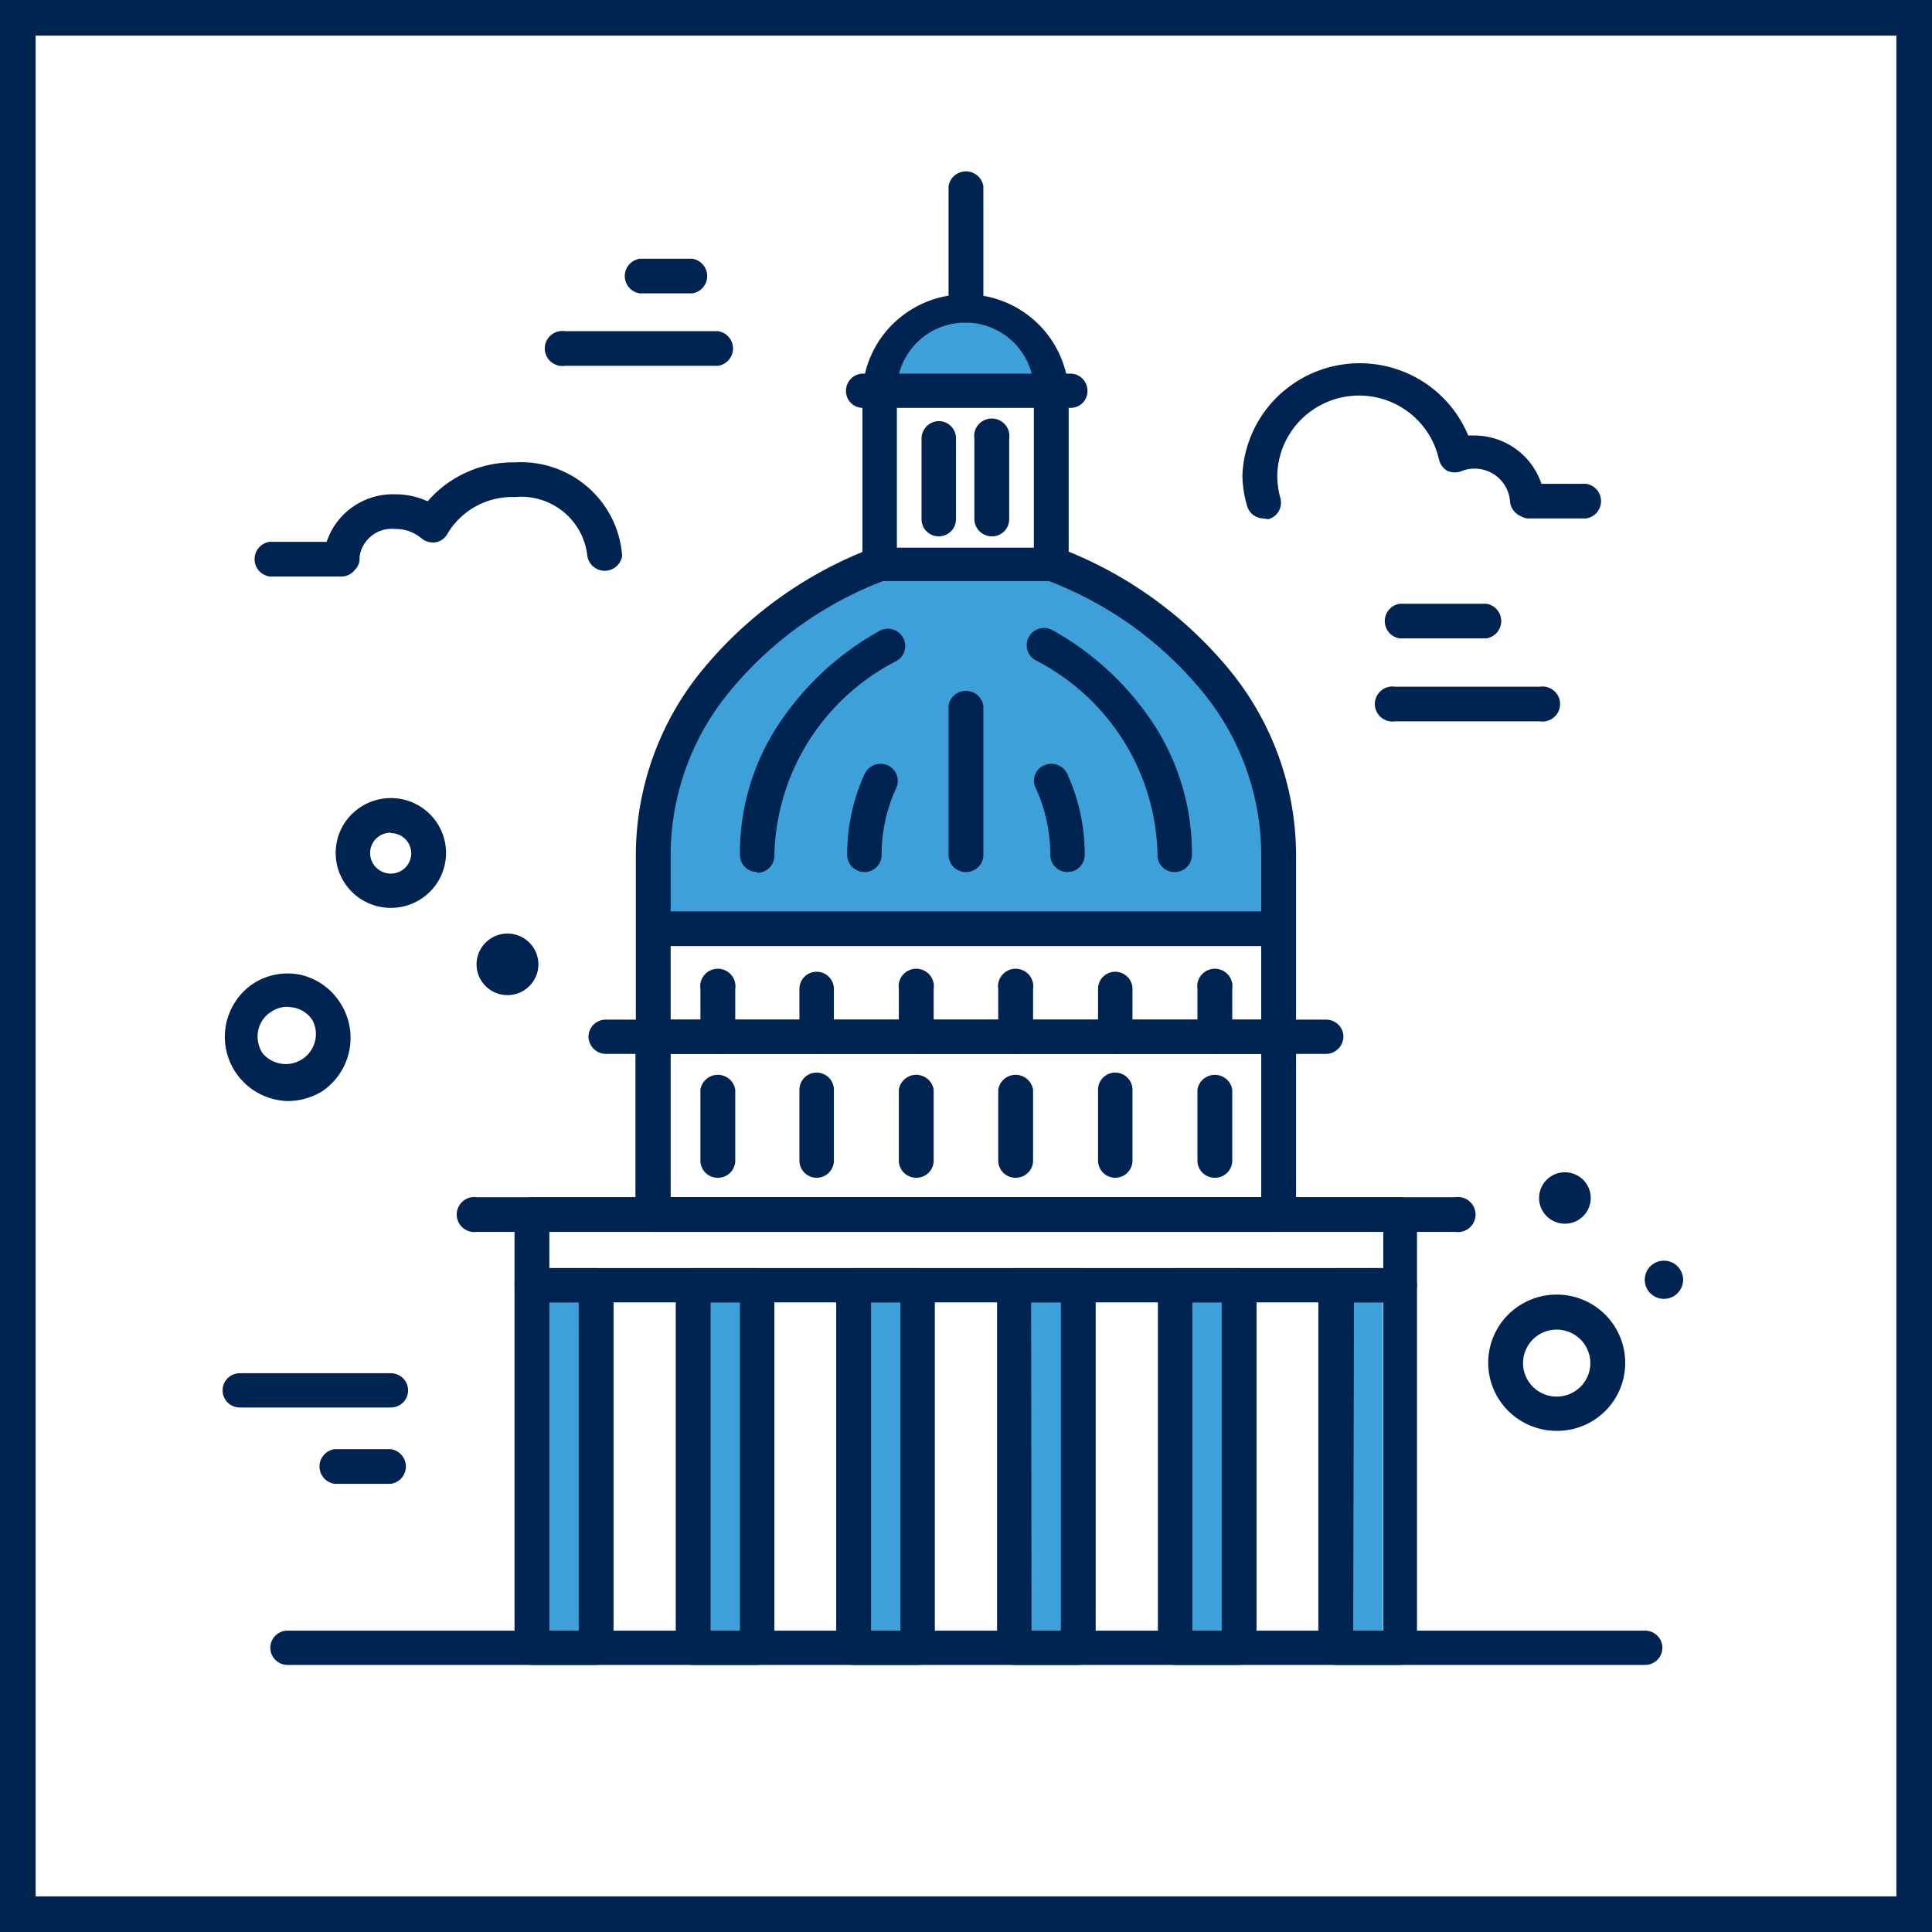 <svg xmlns="http://www.w3.org/2000/svg" fill="none" viewBox="0 0 217 217">
    <rect x="0" y="0" width="217" height="217" fill="#808080" stroke="none"/>
    <path fill="#fff" stroke="#002452" stroke-width="4" d="M2 2h213v213H2V2Z" />
    <path fill="#3EA0D9" d="M66.143 144.312h-5.67v40.764h5.67v-40.764ZM83.417 144.312h-5.67v40.764h5.67v-40.764ZM101.923 144.312h-5.67v40.764h5.67v-40.764ZM119.198 144.312h-5.671v40.764h5.671v-40.764ZM138.055 144.312h-5.67v40.764h5.67v-40.764ZM155.33 144.312h-5.671v40.764h5.671v-40.764ZM96.868 43.887H118.1s-2.242-9.929-9.626-9.404c-7.385.525-11.605 9.404-11.605 9.404ZM73.352 106.259l72.219-1.925-3.912-16.883s-3.428-23.794-32.176-23.794c-28.747 0-29.89 14.915-32.307 18.458-2.418 3.543-3.824 24.144-3.824 24.144Z" />
    <path fill="#002452" d="M143.637 106.259h-70.33a1.982 1.982 0 0 1-1.205-.662 1.963 1.963 0 0 1 0-2.569c.31-.357.737-.592 1.206-.662h70.329c.469.07.896.305 1.205.662a1.964 1.964 0 0 1-1.205 3.231Z" />
    <path fill="#002452" d="M143.637 118.374a1.98 1.98 0 0 1-1.383-.561 1.965 1.965 0 0 1-.595-1.363V95.805a28.913 28.913 0 0 0-6.637-18.152 41.445 41.445 0 0 0-17.187-12.378H99.154a41.442 41.442 0 0 0-17.187 12.378 28.912 28.912 0 0 0-6.638 18.152v20.645c-.07.466-.306.891-.665 1.199a1.986 1.986 0 0 1-2.581 0 1.967 1.967 0 0 1-.665-1.199V95.805a32.88 32.88 0 0 1 7.472-20.557 45.75 45.75 0 0 1 19.209-13.734 1.81 1.81 0 0 1 .703 0h19.385c.232-.046.471-.046.703 0a45.753 45.753 0 0 1 19.209 13.734 32.877 32.877 0 0 1 7.472 20.557v20.645c0 .51-.204 1-.566 1.36a1.94 1.94 0 0 1-1.368.564Z" />
    <path fill="#002452" d="M85.044 97.948c-.505 0-.99-.197-1.352-.548a1.92 1.92 0 0 1-.582-1.333 26.147 26.147 0 0 1 4.132-14.39 32.506 32.506 0 0 1 11.516-10.803 1.958 1.958 0 0 1 2.66.721 1.927 1.927 0 0 1-.152 2.15 1.93 1.93 0 0 1-.574.496 25.186 25.186 0 0 0-9.893 9.05 25.016 25.016 0 0 0-3.82 12.82c0 .51-.204 1-.567 1.36a1.94 1.94 0 0 1-1.368.564v-.087ZM131.901 97.948a1.894 1.894 0 0 1-1.759-1.19 1.877 1.877 0 0 1-.131-.734 25.01 25.01 0 0 0-3.821-12.82 25.185 25.185 0 0 0-9.893-9.05 1.94 1.94 0 0 1-.913-1.173 1.93 1.93 0 0 1 .188-1.473 1.958 1.958 0 0 1 2.659-.722 32.499 32.499 0 0 1 11.516 10.804 26.66 26.66 0 0 1 4.132 14.39 1.921 1.921 0 0 1-1.214 1.83 1.938 1.938 0 0 1-.764.138ZM108.473 36.233a1.94 1.94 0 0 1-1.368-.563 1.918 1.918 0 0 1-.566-1.361V20.925c.07-.466.306-.892.665-1.2a1.985 1.985 0 0 1 2.581 0c.359.308.595.734.666 1.2v13.384a1.965 1.965 0 0 1-.595 1.363c-.37.36-.866.561-1.383.561Z" />
    <path fill="#002452" d="M118.099 45.812a1.943 1.943 0 0 1-1.396-.548 1.93 1.93 0 0 1-.582-1.377c0-2.03-.811-3.977-2.253-5.412a7.712 7.712 0 0 0-5.439-2.242 7.712 7.712 0 0 0-5.44 2.242 7.638 7.638 0 0 0-2.253 5.413 1.874 1.874 0 0 1-.553 1.373 1.892 1.892 0 0 1-1.38.55 1.943 1.943 0 0 1-1.368-.563 1.922 1.922 0 0 1-.567-1.36 11.524 11.524 0 0 1 3.633-7.703 11.638 11.638 0 0 1 7.95-3.134c2.954 0 5.797 1.12 7.949 3.134a11.525 11.525 0 0 1 3.633 7.703c0 .51-.204 1-.567 1.36-.362.361-.854.564-1.367.564ZM108.473 97.948a1.94 1.94 0 0 1-1.368-.564 1.918 1.918 0 0 1-.566-1.36V79.27c.07-.466.306-.891.665-1.199a1.985 1.985 0 0 1 2.581 0c.359.308.595.733.666 1.2v16.751a1.917 1.917 0 0 1-.582 1.377 1.942 1.942 0 0 1-1.396.548ZM97.088 97.948a1.939 1.939 0 0 1-1.367-.564 1.92 1.92 0 0 1-.567-1.36 21.778 21.778 0 0 1 1.978-9.142 1.987 1.987 0 0 1 2.593-.918 1.93 1.93 0 0 1 1.113 1.847 1.909 1.909 0 0 1-.19.733 17.95 17.95 0 0 0-1.626 7.48 1.917 1.917 0 0 1-.566 1.36 1.935 1.935 0 0 1-1.368.564ZM119.901 97.948a1.94 1.94 0 0 1-1.787-1.188 1.92 1.92 0 0 1-.147-.737c.002-2.58-.552-5.13-1.626-7.48a1.87 1.87 0 0 1 .298-2.139c.176-.188.389-.338.625-.44a1.985 1.985 0 0 1 2.593.918 21.773 21.773 0 0 1 1.978 9.141c0 .51-.204 1-.566 1.361a1.94 1.94 0 0 1-1.368.564Z" />
    <path fill="#002452" d="M120.209 45.812H96.956a1.898 1.898 0 0 1-1.381-.55 1.88 1.88 0 0 1-.553-1.375c0-.51.204-1 .566-1.36a1.94 1.94 0 0 1 1.368-.564h23.253a1.943 1.943 0 0 1 1.368.564 1.92 1.92 0 0 1 .566 1.36 1.874 1.874 0 0 1-1.187 1.79c-.237.095-.492.14-.747.135Z" />
    <path fill="#002452" d="M98.802 65.275a1.983 1.983 0 0 1-1.37-.591 1.964 1.964 0 0 1-.564-1.377v-19.42c0-.51.204-1 .567-1.36a1.94 1.94 0 0 1 2.735 0c.362.36.566.85.566 1.36v19.42a1.924 1.924 0 0 1-1.934 1.968ZM118.099 65.276a1.985 1.985 0 0 1-1.399-.577 1.963 1.963 0 0 1-.579-1.392v-19.42c.071-.465.306-.89.665-1.198a1.986 1.986 0 0 1 2.582 0c.359.307.595.733.665 1.199v19.42c0 .514-.202 1.008-.564 1.376a1.98 1.98 0 0 1-1.37.592ZM105.439 60.245a1.936 1.936 0 0 1-1.367-.563 1.919 1.919 0 0 1-.567-1.361v-9.054c0-.515.203-1.009.564-1.377.362-.367.853-.58 1.37-.591a1.948 1.948 0 0 1 1.384.579 1.915 1.915 0 0 1 .551 1.389v9.054c0 .51-.204 1-.567 1.36a1.94 1.94 0 0 1-1.368.564ZM111.418 60.246a1.984 1.984 0 0 1-1.384-.561 1.969 1.969 0 0 1-.595-1.364v-9.053a1.962 1.962 0 0 1 .458-1.577 1.987 1.987 0 0 1 2.998 0 1.975 1.975 0 0 1 .457 1.577v9.053c0 .51-.204 1-.567 1.361-.362.361-.855.564-1.367.564ZM148.912 118.374H68.077a1.983 1.983 0 0 1-1.383-.561 1.964 1.964 0 0 1-.595-1.364 1.915 1.915 0 0 1 .582-1.376 1.938 1.938 0 0 1 1.396-.548h80.835a1.943 1.943 0 0 1 1.396.548 1.907 1.907 0 0 1 .582 1.376 1.964 1.964 0 0 1-.594 1.364c-.37.36-.867.561-1.384.561Z" />
    <path fill="#002452" d="M80.648 118.374a1.982 1.982 0 0 1-1.383-.561 1.964 1.964 0 0 1-.595-1.364v-5.38a1.961 1.961 0 0 1 1.132-2.081 1.987 1.987 0 0 1 2.324.505 1.957 1.957 0 0 1 .457 1.576v5.468a1.919 1.919 0 0 1-.597 1.304c-.36.343-.84.533-1.338.533ZM91.726 118.374a1.938 1.938 0 0 1-1.368-.563 1.92 1.92 0 0 1-.567-1.361v-5.38c0-.51.204-1 .567-1.361a1.938 1.938 0 0 1 1.368-.563c.513 0 1.004.202 1.367.563.363.361.567.851.567 1.361v5.467a1.921 1.921 0 0 1-.597 1.305c-.36.342-.84.533-1.337.532ZM102.89 118.374a1.938 1.938 0 0 1-1.787-1.188 1.923 1.923 0 0 1-.147-.737v-5.38a1.963 1.963 0 0 1 1.131-2.081 1.992 1.992 0 0 1 1.65 0 1.98 1.98 0 0 1 1.076 1.243c.079.273.098.558.055.838v5.468a1.962 1.962 0 0 1-.624 1.308c-.367.341-.851.53-1.354.529ZM114.099 118.374a1.985 1.985 0 0 1-1.384-.561 1.964 1.964 0 0 1-.594-1.364v-5.38a1.947 1.947 0 0 1 .457-1.576 1.97 1.97 0 0 1 1.499-.684 1.984 1.984 0 0 1 1.499.684 1.955 1.955 0 0 1 .457 1.576v5.468a1.922 1.922 0 0 1-.597 1.304c-.36.343-.839.533-1.337.533ZM125.264 118.374a1.94 1.94 0 0 1-1.368-.563 1.92 1.92 0 0 1-.566-1.361v-5.38c0-.51.203-1 .566-1.361a1.94 1.94 0 0 1 2.735 0c.363.361.567.851.567 1.361v5.467a1.924 1.924 0 0 1-.597 1.305c-.36.342-.839.533-1.337.532ZM136.429 118.374a1.94 1.94 0 0 1-1.368-.564 1.918 1.918 0 0 1-.566-1.361v-5.38a1.947 1.947 0 0 1 .457-1.576 1.989 1.989 0 0 1 2.998 0 1.969 1.969 0 0 1 .457 1.576v5.468a1.97 1.97 0 0 1-1.978 1.837Z" />
    <path fill="#002452" d="M143.637 138.363h-70.33a1.985 1.985 0 0 1-1.37-.592 1.963 1.963 0 0 1-.563-1.376V116.45c0-.511.203-1 .566-1.361a1.94 1.94 0 0 1 1.368-.564h70.329a1.94 1.94 0 0 1 1.368.564c.362.361.566.85.566 1.361v19.945c0 .514-.202 1.008-.564 1.376-.361.368-.853.58-1.37.592Zm-68.308-3.893h66.33v-16.096h-66.33v16.096Z" />
    <path fill="#002452" d="M80.648 132.283a1.923 1.923 0 0 1-.753-.134 1.922 1.922 0 0 1-1.225-1.79v-7.961c.07-.466.307-.891.666-1.199a1.986 1.986 0 0 1 2.58 0c.36.308.596.733.667 1.199v7.961c0 .51-.204 1-.567 1.361-.363.36-.855.563-1.368.563ZM91.726 132.283a1.939 1.939 0 0 1-1.368-.564 1.916 1.916 0 0 1-.567-1.36v-7.961c0-.51.204-1 .567-1.361a1.938 1.938 0 0 1 1.368-.563c.513 0 1.004.202 1.367.563.363.361.567.851.567 1.361v7.961c0 .51-.204 1-.567 1.36a1.939 1.939 0 0 1-1.367.564ZM102.89 132.283a1.938 1.938 0 0 1-1.787-1.188 1.918 1.918 0 0 1-.147-.736v-7.961c.07-.466.307-.891.666-1.199a1.984 1.984 0 0 1 2.581 0c.359.308.595.733.665 1.199v7.961a1.913 1.913 0 0 1-.582 1.376 1.925 1.925 0 0 1-1.396.548ZM114.099 132.283a1.925 1.925 0 0 1-1.396-.548 1.907 1.907 0 0 1-.582-1.376v-7.961c.07-.466.306-.891.665-1.199a1.987 1.987 0 0 1 2.581 0c.359.308.595.733.666 1.199v7.961c0 .51-.204 1-.567 1.361a1.94 1.94 0 0 1-1.367.563ZM125.264 132.283a1.94 1.94 0 0 1-1.368-.564 1.915 1.915 0 0 1-.566-1.36v-7.961c0-.51.203-1 .566-1.361a1.94 1.94 0 0 1 2.735 0c.363.361.567.851.567 1.361v7.961c0 .51-.204 1-.567 1.36a1.938 1.938 0 0 1-1.367.564ZM136.429 132.283a1.944 1.944 0 0 1-1.368-.563 1.92 1.92 0 0 1-.566-1.361v-7.961c.07-.466.306-.891.665-1.199a1.987 1.987 0 0 1 2.581 0c.359.308.595.733.666 1.199v7.961a1.914 1.914 0 0 1-.582 1.376c-.184.18-.403.32-.643.414a1.92 1.92 0 0 1-.753.134ZM66.934 187h-7.165a1.982 1.982 0 0 1-1.383-.561 1.962 1.962 0 0 1-.595-1.363v-40.721a1.962 1.962 0 0 1 .595-1.363c.37-.36.866-.561 1.383-.561h7.165c.517 0 1.014.201 1.383.561.37.359.584.849.595 1.363v40.721a1.962 1.962 0 0 1-.595 1.363c-.37.36-.866.561-1.383.561Zm-5.23-3.849H65V146.28h-3.297v36.871ZM85.044 187h-7.165a1.982 1.982 0 0 1-1.383-.561 1.962 1.962 0 0 1-.595-1.363v-40.721a1.962 1.962 0 0 1 .595-1.363c.37-.36.866-.561 1.383-.561h7.165c.513 0 1.005.202 1.368.563.362.361.566.851.566 1.361v40.721c0 .51-.204 1-.566 1.361a1.938 1.938 0 0 1-1.368.563Zm-5.231-3.849h3.297V146.28h-3.297v36.871ZM103.066 187h-7.209a1.938 1.938 0 0 1-1.367-.563 1.92 1.92 0 0 1-.567-1.361v-40.721c0-.51.204-1 .567-1.361a1.938 1.938 0 0 1 1.367-.563h7.209a1.923 1.923 0 0 1 1.934 1.924v40.721a1.923 1.923 0 0 1-1.934 1.924Zm-5.23-3.849h3.296V146.28h-3.297v36.871ZM121.132 187h-7.209a1.935 1.935 0 0 1-1.367-.563 1.92 1.92 0 0 1-.567-1.361v-40.721c0-.51.204-1 .567-1.361a1.935 1.935 0 0 1 1.367-.563h7.209a1.923 1.923 0 0 1 1.934 1.924v40.721a1.923 1.923 0 0 1-1.934 1.924Zm-5.275-3.849h3.297V146.28h-3.341l.044 36.871ZM139.154 187h-7.165a1.952 1.952 0 0 1-1.368-.563 1.93 1.93 0 0 1-.566-1.361v-40.721a1.914 1.914 0 0 1 .566-1.361 1.953 1.953 0 0 1 1.368-.563h7.165c.517 0 1.013.201 1.383.561.37.359.583.849.595 1.363v40.721a1.963 1.963 0 0 1-.595 1.363c-.37.36-.866.561-1.383.561Zm-5.231-3.849h3.297V146.28h-3.297v36.871ZM157.22 187h-7.165a1.98 1.98 0 0 1-1.383-.561 1.963 1.963 0 0 1-.595-1.363v-40.721a1.963 1.963 0 0 1 .595-1.363 1.98 1.98 0 0 1 1.383-.561h7.165a1.937 1.937 0 0 1 1.787 1.188c.097.233.147.483.147.736v40.721a1.914 1.914 0 0 1-.566 1.361 1.953 1.953 0 0 1-1.368.563Zm-5.231-3.849h3.385V146.28h-3.297l-.088 36.871ZM163.462 138.363H53.572a1.986 1.986 0 0 1-2.092-1.126 1.958 1.958 0 0 1 .507-2.312 1.986 1.986 0 0 1 1.584-.455h109.891a1.99 1.99 0 0 1 1.584.455 1.962 1.962 0 0 1 0 2.983 1.99 1.99 0 0 1-1.584.455Z" />
    <path fill="#002452" d="M157.22 146.279H59.77a1.982 1.982 0 0 1-1.384-.561 1.964 1.964 0 0 1-.595-1.363v-7.961a1.962 1.962 0 0 1 .595-1.363c.37-.36.866-.561 1.383-.561h97.451a1.937 1.937 0 0 1 1.786 1.188 1.9 1.9 0 0 1 .148.736v7.961a1.9 1.9 0 0 1-.148.736 1.936 1.936 0 0 1-1.786 1.188Zm-95.517-3.849h93.67v-4.068h-93.67v4.068ZM184.736 187H32.296a1.938 1.938 0 0 1-1.367-.563 1.92 1.92 0 0 1 0-2.722 1.94 1.94 0 0 1 1.368-.564H184.78a1.94 1.94 0 0 1 1.368.564 1.918 1.918 0 0 1-.015 2.737 1.947 1.947 0 0 1-1.397.548ZM32.297 123.667a7.275 7.275 0 0 1-4.204-1.487 7.217 7.217 0 0 1-2.534-3.654 7.18 7.18 0 0 1 .095-4.437 7.22 7.22 0 0 1 2.686-3.544 7.116 7.116 0 0 1 5.451-1.05 7.168 7.168 0 0 1 4.396 3.106 7.23 7.23 0 0 1 1.039 5.431 7.26 7.26 0 0 1-3.105 4.585 7.465 7.465 0 0 1-3.825 1.05Zm0-10.585a3.175 3.175 0 0 0-1.847.568 3.232 3.232 0 0 0-1.45 2.1 3.441 3.441 0 0 0 .483 2.537 3.391 3.391 0 0 0 2.105 1.189 3.404 3.404 0 0 0 2.365-.514 3.372 3.372 0 0 0 1.415-1.954 3.353 3.353 0 0 0-.258-2.395 3.244 3.244 0 0 0-2.11-1.444l-.703-.087ZM57 111.77a3.464 3.464 0 0 0 3.472-3.455A3.464 3.464 0 0 0 57 104.859a3.464 3.464 0 0 0-3.473 3.456A3.464 3.464 0 0 0 57 111.77ZM186.89 145.886c1.19 0 2.154-.96 2.154-2.143a2.148 2.148 0 0 0-2.154-2.143 2.149 2.149 0 0 0-2.154 2.143 2.15 2.15 0 0 0 2.154 2.143ZM43.901 101.972a6.225 6.225 0 0 1-3.443-1.039 6.176 6.176 0 0 1-2.283-2.768 6.138 6.138 0 0 1 1.344-6.721 6.226 6.226 0 0 1 6.754-1.337 6.193 6.193 0 0 1 2.781 2.272 6.146 6.146 0 0 1-.77 7.787 6.215 6.215 0 0 1-4.383 1.806Zm0-8.442a2.297 2.297 0 0 0-1.645.65 2.273 2.273 0 0 0-.685 1.625c0 .615.246 1.204.683 1.639.437.435 1.03.679 1.647.679a2.296 2.296 0 0 0 1.632-.682 2.275 2.275 0 0 0 .654-1.636 2.27 2.27 0 0 0-.685-1.58 2.292 2.292 0 0 0-1.601-.65v-.045ZM174.846 160.713a7.72 7.72 0 0 1-4.278-1.293 7.632 7.632 0 0 1-1.145-11.789 7.724 7.724 0 0 1 8.398-1.631 7.684 7.684 0 0 1 3.443 2.838 7.632 7.632 0 0 1 1.275 4.264 7.583 7.583 0 0 1-2.256 5.397 7.659 7.659 0 0 1-5.437 2.214Zm0-11.372a3.79 3.79 0 0 0-2.1.634c-.621.413-1.106 1-1.392 1.688a3.742 3.742 0 0 0 .819 4.099 3.796 3.796 0 0 0 4.12.816 3.78 3.78 0 0 0 1.697-1.386 3.75 3.75 0 0 0-.471-4.749 3.787 3.787 0 0 0-2.673-1.102ZM175.769 137.444a2.894 2.894 0 0 0 2.901-2.886 2.894 2.894 0 0 0-2.901-2.887 2.894 2.894 0 0 0-2.901 2.887 2.894 2.894 0 0 0 2.901 2.886ZM38.319 64.75h-8.044a1.98 1.98 0 0 1-1.205-.662 1.963 1.963 0 0 1 0-2.568 1.98 1.98 0 0 1 1.205-.663h6.417a7.789 7.789 0 0 1 2.954-3.941 7.852 7.852 0 0 1 4.739-1.395 8.563 8.563 0 0 1 3.648.788 12.61 12.61 0 0 1 4.41-3.277 12.67 12.67 0 0 1 5.392-1.097 11.42 11.42 0 0 1 8.19 2.786 11.308 11.308 0 0 1 3.854 7.711c-.07.466-.306.892-.665 1.2a1.984 1.984 0 0 1-2.582 0 1.966 1.966 0 0 1-.665-1.2 7.426 7.426 0 0 0-2.704-4.962 7.498 7.498 0 0 0-5.428-1.642 8.473 8.473 0 0 0-4.307.996 8.423 8.423 0 0 0-3.21 3.028A1.969 1.969 0 0 1 49 60.901a2.076 2.076 0 0 1-1.67-.438 4.409 4.409 0 0 0-2.945-1.05 3.661 3.661 0 0 0-2.645.764 3.626 3.626 0 0 0-1.355 2.385 1.785 1.785 0 0 1-.528 1.444 1.89 1.89 0 0 1-1.538.743ZM141.923 58.233a1.94 1.94 0 0 1-1.158-.393 1.922 1.922 0 0 1-.688-1.006 12.365 12.365 0 0 1-.528-3.543 13.09 13.09 0 0 1 3.289-8.059 13.205 13.205 0 0 1 7.631-4.241 13.246 13.246 0 0 1 8.621 1.439 13.146 13.146 0 0 1 5.822 6.487h.703a7.978 7.978 0 0 1 5.463 2.193 7.902 7.902 0 0 1 2.449 5.33c-.07.466-.306.892-.665 1.2a1.984 1.984 0 0 1-2.581 0 1.97 1.97 0 0 1-.666-1.2 3.971 3.971 0 0 0-1.232-2.702 4.01 4.01 0 0 0-2.768-1.103 3.837 3.837 0 0 0-1.406.262 2.12 2.12 0 0 1-1.627 0 2.023 2.023 0 0 1-.967-1.312 9.136 9.136 0 0 0-3.599-5.433 9.221 9.221 0 0 0-12.157 1.26 9.116 9.116 0 0 0-2.398 6.054 9.73 9.73 0 0 0 .352 2.493 1.916 1.916 0 0 1-.189 1.462 1.94 1.94 0 0 1-1.174.9l-.527-.087Z" />
    <path fill="#002452" d="M178.143 58.234h-6.594a1.981 1.981 0 0 1-1.205-.663 1.963 1.963 0 0 1 0-2.568 1.982 1.982 0 0 1 1.205-.662h6.594c.468.07.896.305 1.205.662a1.963 1.963 0 0 1 0 2.568 1.981 1.981 0 0 1-1.205.663ZM172.956 81.021h-16.264a1.986 1.986 0 0 1-2.092-1.126 1.97 1.97 0 0 1 0-1.64 1.97 1.97 0 0 1 1.25-1.071c.273-.079.561-.098.842-.056h16.264a1.986 1.986 0 0 1 2.092 1.126 1.954 1.954 0 0 1 0 1.641 1.97 1.97 0 0 1-1.25 1.07 1.986 1.986 0 0 1-.842.056ZM166.934 71.705h-9.714a1.979 1.979 0 0 1-1.205-.662 1.963 1.963 0 0 1 0-2.568 1.98 1.98 0 0 1 1.205-.662h9.714c.468.07.896.305 1.205.662a1.963 1.963 0 0 1 0 2.568 1.982 1.982 0 0 1-1.205.662ZM80.648 41.087H63.462a1.988 1.988 0 0 1-1.585-.454 1.968 1.968 0 0 1-.688-1.492 1.96 1.96 0 0 1 .688-1.491 1.98 1.98 0 0 1 1.585-.455h17.186c.469.07.896.305 1.205.662a1.962 1.962 0 0 1 0 2.568 1.98 1.98 0 0 1-1.205.663ZM77.835 32.952h-5.978a1.98 1.98 0 0 1-1.204-.662 1.962 1.962 0 0 1 0-2.568 1.98 1.98 0 0 1 1.204-.662h5.89c.469.07.897.305 1.206.662a1.963 1.963 0 0 1 0 2.568 1.98 1.98 0 0 1-1.205.662h.087ZM43.901 158.089H26.934a1.942 1.942 0 0 1-1.368-.563 1.92 1.92 0 0 1 0-2.722 1.939 1.939 0 0 1 1.368-.564h16.967a1.938 1.938 0 0 1 1.787 1.188 1.92 1.92 0 0 1-1.047 2.515 1.937 1.937 0 0 1-.74.146ZM43.9 166.661h-6.329a1.981 1.981 0 0 1-1.205-.662 1.962 1.962 0 0 1 0-2.568 1.981 1.981 0 0 1 1.205-.662h6.33c.468.07.896.305 1.205.662a1.963 1.963 0 0 1-1.205 3.23Z" />
</svg>
